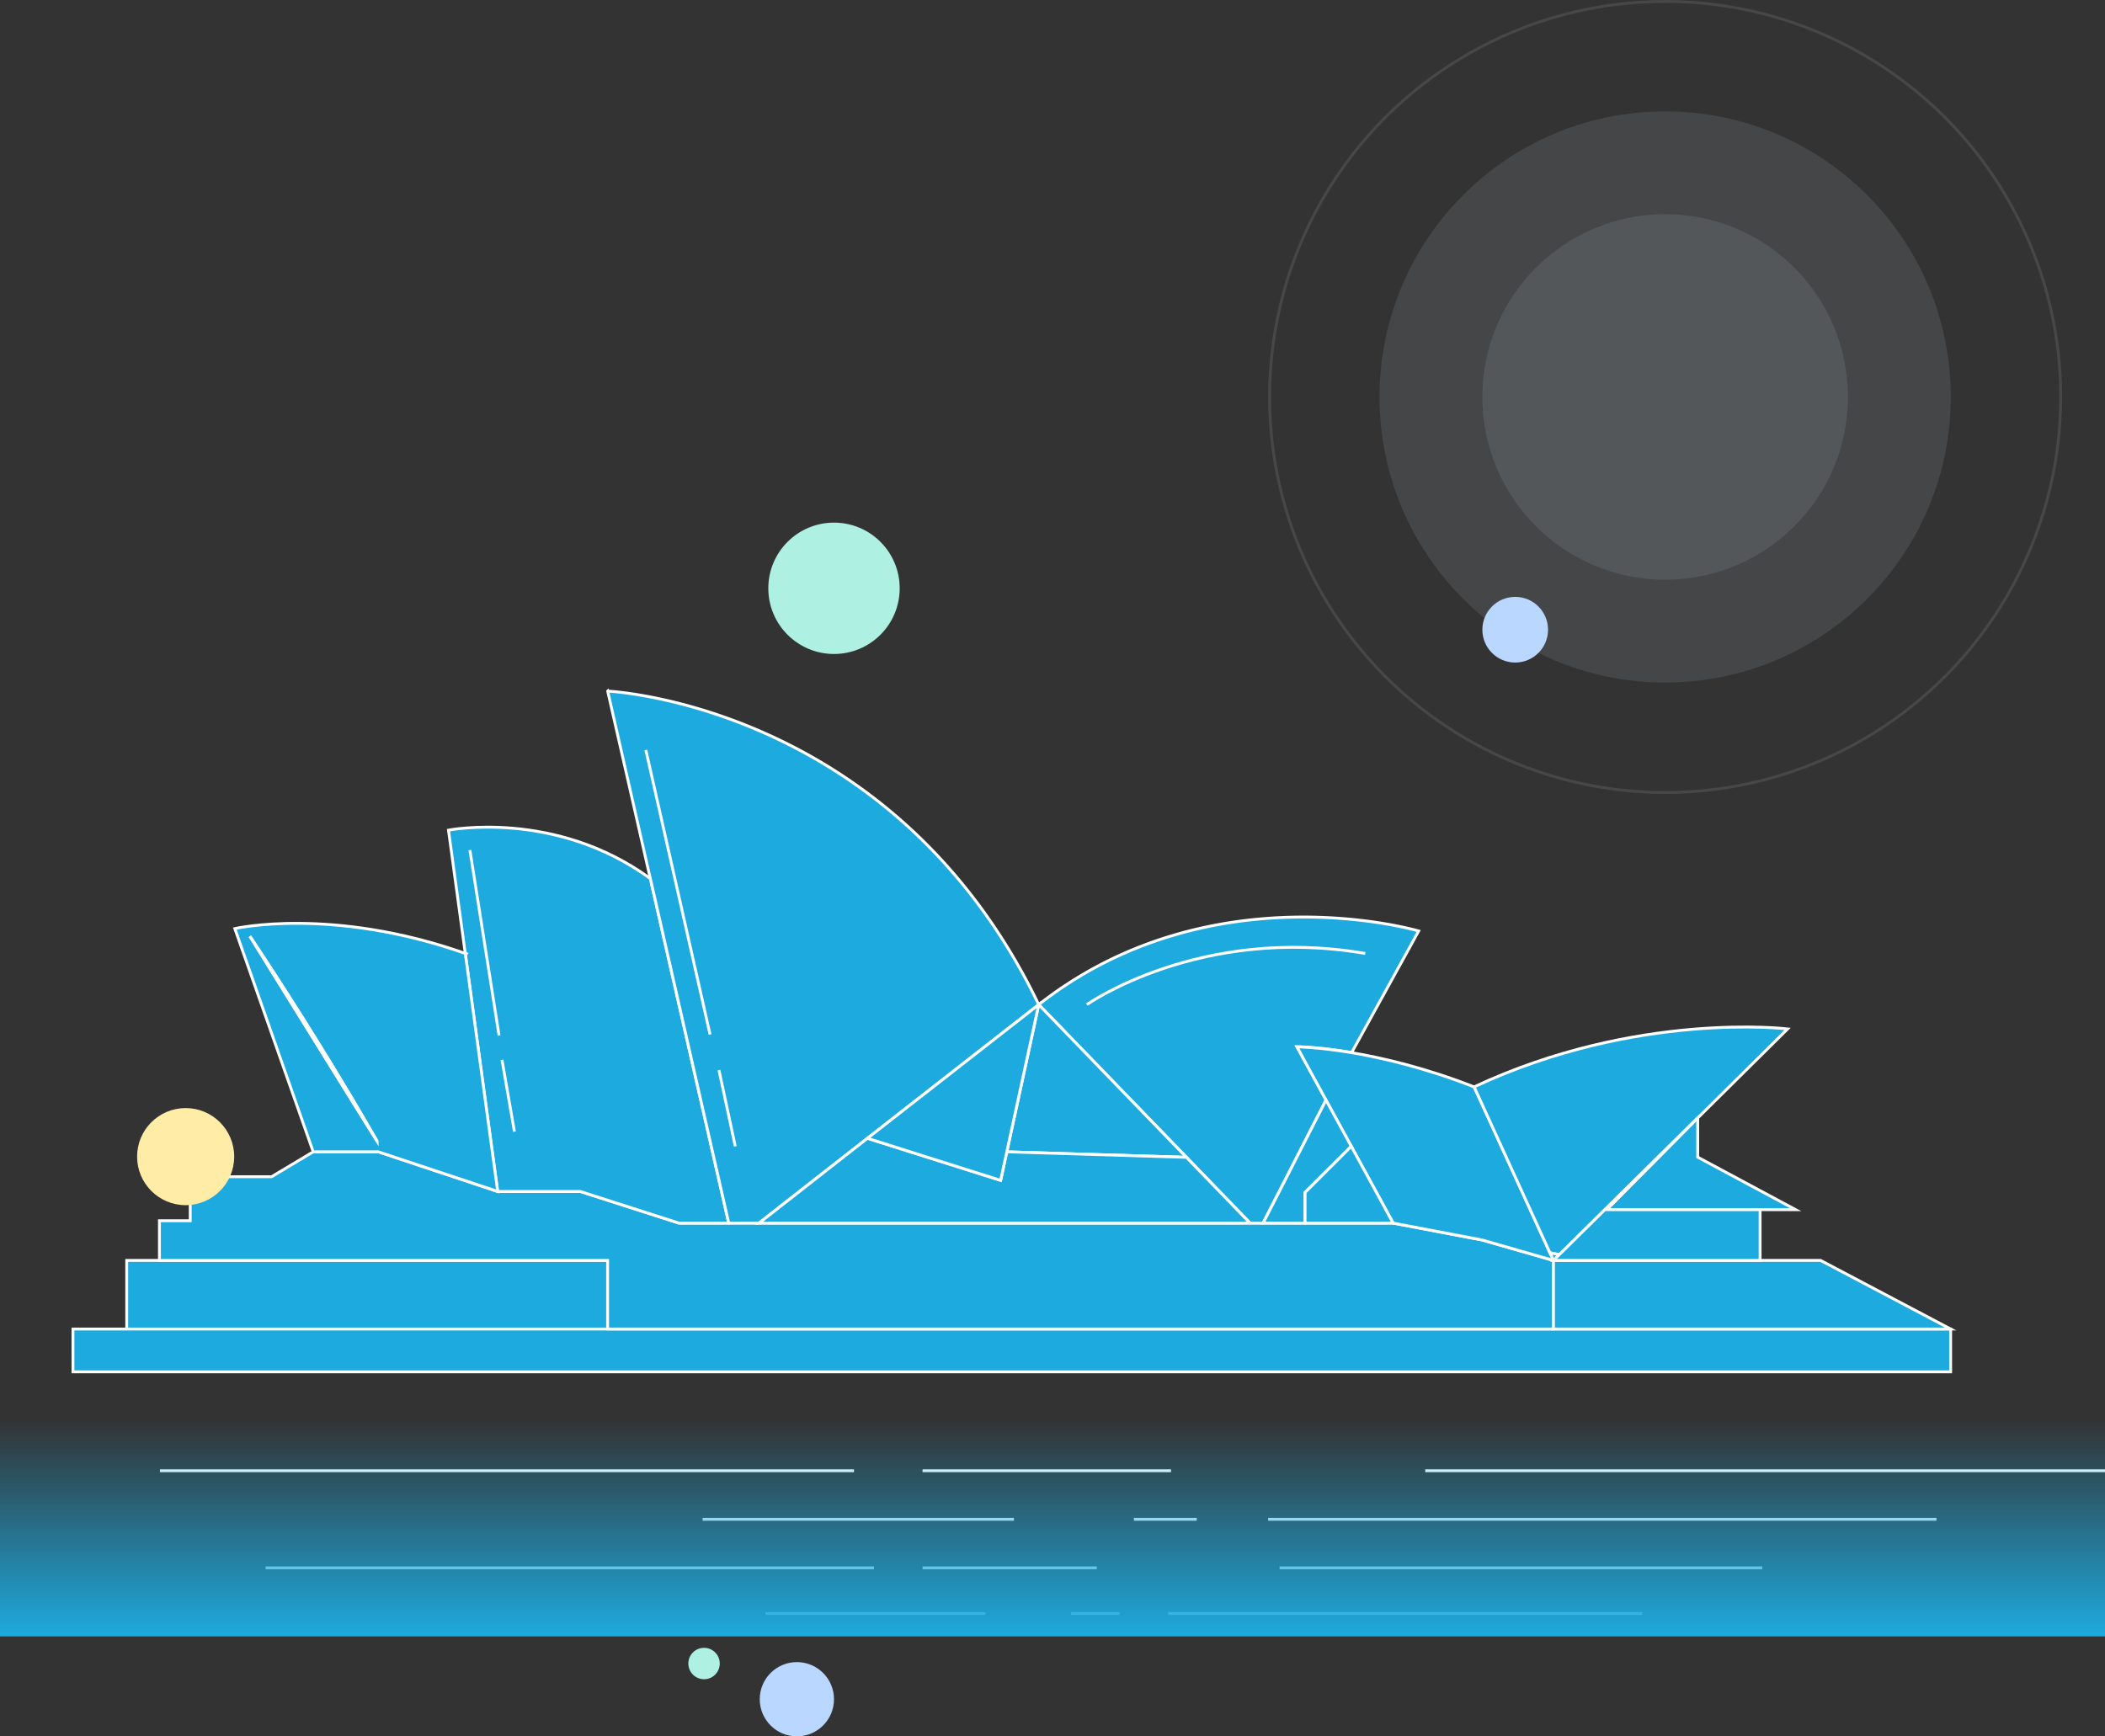 <svg xmlns="http://www.w3.org/2000/svg" width="737" height="608" fill="none"><rect width="100%" height="100%" fill="#333333" stroke="none"/><path stroke="#fff" stroke-miterlimit="10" d="M56 515h243M93 549h213M410 515h-87M384 549h-61M246 532h109M268 565h77M499 515h238M448 549h169M678 532H444M575 565H409M397 532h22M375 565h17"/><circle cx="583" cy="139" r="138.5" stroke="#F0FAFD" opacity=".1"/><circle cx="583" cy="139" r="100" fill="#DDF3FA" opacity=".1"/><circle cx="583" cy="139" r="64" fill="#DDF3FA" opacity=".1"/><path fill="#1DAADE" stroke="#fff" stroke-miterlimit="10" d="M682.953 465.369H25.549v14.995h657.404v-14.995zM212.761 441.349H44.364v24.02h168.397v-24.02z"/><path fill="#1DAADE" stroke="#fff" stroke-miterlimit="10" d="M543.896 441.349v24.02H212.732v-24.02H55.822v-13.892h10.78v-15.419h28.49l14.571-8.714h22.832l41.731 13.891h29l34.488 11.063h250.049l31.15 5.913 24.983 7.158zM87.51 327.868c12.505 18.842 24.558 37.94 36.129 57.377l-.283.368-35.846-57.745zM163.192 333.979l-.226.283-.028-.397a.704.704 0 00.254.114z"/><path fill="#1DAADE" stroke="#fff" stroke-miterlimit="10" d="M255.143 428.278h-17.428l-34.489-11.063h-29l-11.288-82.925.226-.283-.255-.085-5.885-43.231s37.29-7.384 70.647 16.948l.028.028 5.036 22.153 22.408 98.458z"/><path fill="#1DAADE" stroke="#fff" stroke-miterlimit="10" d="M163.192 333.979l-.226.283-.028-.397a.704.704 0 00.254.114zM363.673 351.775l-59.839 46.711-38.081 29.763h-10.61l-22.408-98.486-5.036-22.153-.028-.028L212.761 242c-.029.028 100.183 4.357 150.912 109.775zM682.953 465.369H543.896v-24.02h93.535l45.522 24.02zM545.961 439.312l-2.065 2.037-1.217-2.66 3.282.623zM473.25 368.552c-11.912-2.008-19.183-2.037-19.183-2.037l9.761 17.853.425.82-22.012 43.062h-4.583l-22.266-23.031-51.719-53.444c60.235-47.305 133.031-25.774 133.031-25.774l-23.454 42.551z"/><path fill="#1DAADE" stroke="#fff" stroke-miterlimit="10" d="M543.896 441.349l-24.983-7.158-31.15-5.913-14.655-26.85-8.827-16.183-.425-.821-9.761-17.852s7.272.028 19.183 2.037c11.006 1.867 25.944 5.375 42.863 11.996l26.566 58.141 1.189 2.603zM415.391 405.248l-62.894-1.924 11.176-51.549 51.718 53.473z"/><path fill="#1DAADE" stroke="#fff" stroke-miterlimit="10" d="M437.658 428.278H265.752l38.082-29.792.113.17 46.4 14.655 2.15-9.987 62.894 1.924 22.267 23.03z"/><path fill="#1DAADE" stroke="#fff" stroke-miterlimit="10" d="M363.673 351.775l-11.176 51.549-2.15 9.987-46.4-14.655-.113-.17 59.839-46.711zM625.887 360.291l-31.461 31.15-48.465 47.899-3.282-.622-26.566-58.141c57.094-26.68 109.774-20.286 109.774-20.286z"/><path fill="#1DAADE" stroke="#fff" stroke-miterlimit="10" d="M545.961 439.312l-2.065 2.037-1.217-2.66 3.282.623zM628.689 423.581h-66.205l31.914-32.14v13.75l34.291 18.39z"/><path fill="#1DAADE" stroke="#fff" stroke-miterlimit="10" d="M616.24 423.581v17.768h-72.344l2.065-2.037 48.437-47.871-31.914 32.14h53.756zM473.108 401.4l-16.183 16.155v10.723h-14.684l22.012-43.061 8.855 16.183z"/><path fill="#1DAADE" stroke="#fff" stroke-miterlimit="10" d="M487.763 428.278h-30.838v-10.723l16.183-16.155 14.655 26.878zM162.966 334.262l-.028-.396c-46.853-16.495-80.719-8.714-80.719-8.714l27.444 78.172h22.832l41.76 13.863-11.289-82.925zm-39.638 51.351L87.51 327.868c12.505 18.842 24.558 37.94 36.129 57.377 2.801 4.781 5.631 9.563 8.403 14.372l-8.714-14.004z"/><path fill="#1DAADE" stroke="#fff" stroke-miterlimit="10" d="M132.042 399.617l-8.714-14.004-35.818-57.745c12.505 18.842 24.558 37.94 36.129 57.377 2.801 4.781 5.63 9.563 8.403 14.372z"/><path stroke="#fff" stroke-miterlimit="10" d="M164.522 297.651c3.395 21.644 6.818 43.288 10.214 64.96M175.754 371.099l4.357 25.152M226.115 262.597l22.492 99.646M251.719 374.692l5.715 26.708M380.507 351.775s39.468-27.897 97.495-17.909"/><circle cx="65" cy="405" r="17" fill="#FFECA7"/><circle cx="292" cy="206" r="23" fill="#AEF0E2"/><circle cx="279" cy="595" r="13" fill="#BAD7FF"/><circle cx="246.5" cy="582.5" r="5.5" fill="#AEF0E2"/><circle cx="530.5" cy="220.5" r="11.5" fill="#BAD7FF"/><path fill="url(#paint0_linear)" d="M0 497h737v76H0z"/><defs><linearGradient id="paint0_linear" x1="368.5" x2="368.5" y1="497" y2="573" gradientUnits="userSpaceOnUse"><stop stop-color="#1DAADE" stop-opacity="0"/><stop offset="1" stop-color="#1DAADE"/></linearGradient></defs></svg>
